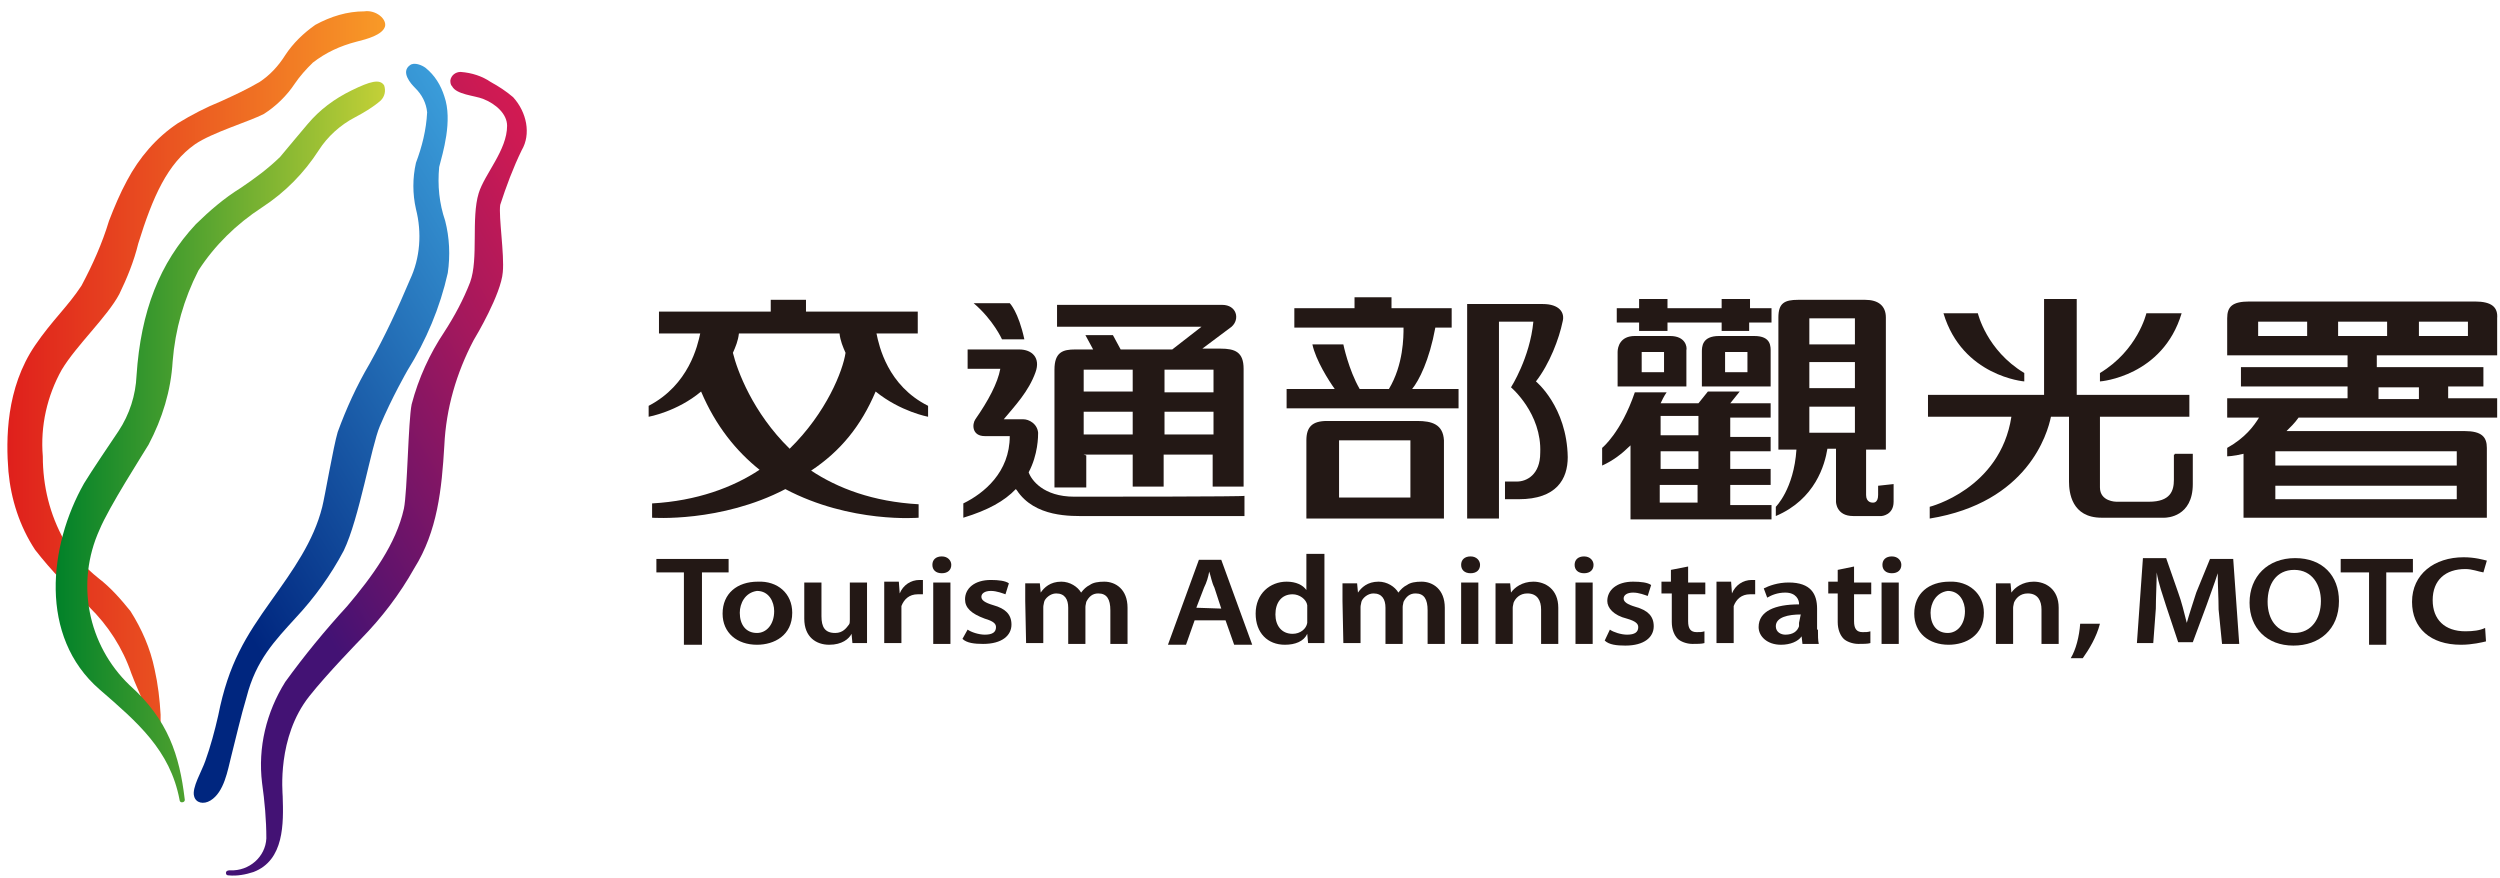 <svg width="185" height="65" viewBox="0 0 185 65" fill="none" xmlns="http://www.w3.org/2000/svg">
<path d="M79.493 36.755C77.203 36.755 76.312 35.51 76.121 34.949C76.821 33.642 76.821 32.272 76.821 32.023C76.758 31.338 76.121 31.027 75.74 31.027C75.294 31.027 74.276 31.027 74.276 31.027C75.103 30.031 76.121 28.973 76.63 27.541C77.012 26.483 76.376 25.86 75.422 25.86C74.34 25.86 71.604 25.86 71.604 25.86V27.292H74.022C73.831 28.35 73.131 29.658 72.177 31.027C71.922 31.401 71.922 32.272 72.877 32.272C73.068 32.272 74.531 32.272 74.722 32.272C74.722 34.949 72.813 36.506 71.286 37.253V38.311C73.131 37.751 74.34 37.066 75.167 36.195L75.231 36.257C76.567 38.311 79.303 38.187 80.384 38.187C81.593 38.187 92.091 38.187 92.091 38.187V36.693C92.091 36.755 81.466 36.755 79.493 36.755Z" fill="#231815"/>
<path d="M74.149 25.113H75.803C75.358 23.058 74.722 22.436 74.722 22.436H72.05C73.513 23.681 74.149 25.113 74.149 25.113Z" fill="#231815"/>
<path d="M80.193 33.642H83.82V36.008H86.11V33.642H89.737V36.008H92.027C92.027 36.008 92.027 27.665 92.027 27.292C92.027 26.047 91.391 25.798 90.309 25.798C90.055 25.798 89.419 25.798 88.973 25.798L91.137 24.179C91.773 23.619 91.518 22.56 90.437 22.56C89.8 22.56 78.221 22.56 78.221 22.56V24.179H88.91L86.747 25.86C86.747 25.86 83.375 25.86 82.929 25.86L82.357 24.802H80.321L80.893 25.86C80.511 25.86 79.684 25.86 79.557 25.86C78.666 25.86 78.03 26.047 78.03 27.354C78.03 27.728 78.03 36.07 78.03 36.07H80.384V33.704L80.193 33.642ZM86.174 27.354H89.8V29.035H86.174V27.354ZM86.174 30.467H89.8V32.148H86.174V30.467ZM80.193 27.354H83.82V28.973H80.193V27.354ZM80.193 30.467H83.82V32.148H80.193V30.467Z" fill="#231815"/>
<path d="M125.684 34.7H122.885V33.393H125.684V34.7ZM125.684 32.21H122.885V30.778H125.684V32.21ZM122.821 35.883H125.62V37.191H122.821V35.883ZM123.584 24.864H120.976C119.894 24.864 119.703 25.673 119.703 26.047C119.703 26.233 119.703 28.599 119.703 28.599H124.793C124.793 28.599 124.793 26.109 124.793 25.922C124.857 25.673 124.73 24.864 123.584 24.864ZM121.485 27.541V26.047H123.139V27.541H121.485ZM131.028 26.047C131.028 25.673 131.092 24.864 129.82 24.864H127.211C125.939 24.864 125.939 25.673 125.939 26.047C125.939 26.233 125.939 28.599 125.939 28.599H131.028C131.028 28.599 131.028 26.109 131.028 26.047ZM129.311 26.047V27.541H127.656V26.047H129.311ZM129.438 22.809H131.092V23.868H129.438V24.49H127.402V23.868H123.394V24.49H121.294V23.868H119.64V22.809H121.294V22.125H123.394V22.809H127.402V22.125H129.501V22.809H129.438ZM138.981 35.946C138.981 35.946 138.981 36.319 138.981 36.63C138.981 37.253 138.6 37.191 138.6 37.191H138.536C138.536 37.191 138.091 37.191 138.091 36.63C138.091 36.195 138.091 34.389 138.091 33.269H139.554C139.554 33.269 139.554 23.743 139.554 23.494C139.554 22.623 138.981 22.187 138.027 22.187C137.582 22.187 133.192 22.187 133.064 22.187C132.046 22.187 131.601 22.436 131.601 23.494C131.601 23.868 131.601 33.269 131.601 33.269H132.937C132.746 36.194 131.41 37.502 131.41 37.502V38.187C134.337 36.942 135.037 34.389 135.228 33.206H135.864V37.128C135.864 37.128 135.864 38.187 137.136 38.187H139.236C139.236 38.187 140.127 38.124 140.127 37.128C140.127 36.132 140.127 35.821 140.127 35.821L138.981 35.946ZM133.891 23.556H137.264V25.486H133.891V23.556ZM133.891 26.794H137.264V28.724H133.891V26.794ZM133.891 30.093H137.264V32.023H133.891V30.093ZM128.038 35.883H131.028V34.7H128.038V33.393H131.028V32.335H128.038V30.903H131.028V29.844H128.038L128.738 28.973H126.384L125.684 29.844H122.885C123.139 29.284 123.33 29.035 123.33 29.035H120.976C119.958 32.023 118.558 33.144 118.558 33.144V34.451C119.385 34.078 120.022 33.58 120.658 32.957V38.436H131.092V37.377H128.038V35.883Z" fill="#231815"/>
<path d="M104.879 31.152C104.625 31.152 98.453 31.152 98.199 31.152C97.117 31.152 96.672 31.587 96.672 32.584C96.672 34.389 96.672 38.373 96.672 38.373H106.852C106.852 38.373 106.852 34.389 106.852 32.584C106.788 31.401 105.961 31.152 104.879 31.152ZM104.37 36.817H99.09V32.584H104.37V36.817Z" fill="#231815"/>
<path d="M106.215 24.241H107.424V22.809H102.971V22H100.235V22.809H95.781V24.241H103.861C103.861 24.926 103.861 26.98 102.78 28.786H100.616C99.789 27.354 99.408 25.486 99.408 25.486H97.117C97.372 26.669 98.326 28.163 98.771 28.786H95.209V30.218H107.933V28.786H104.497C105.006 28.163 105.77 26.669 106.215 24.241Z" fill="#231815"/>
<path d="M113.659 28.226C114.677 26.918 115.377 25.051 115.632 23.805C115.822 23.121 115.377 22.498 114.168 22.498C113.087 22.498 108.569 22.498 108.569 22.498V38.373H110.923V23.805H113.468C113.214 26.483 111.814 28.662 111.814 28.662C111.814 28.662 114.105 30.591 113.977 33.517C113.977 35.136 112.959 35.634 112.26 35.634C112.069 35.634 111.623 35.634 111.369 35.634V36.942C111.751 36.942 112.069 36.942 112.387 36.942C115.186 36.942 116.013 35.447 116.013 33.829C115.95 30.093 113.659 28.226 113.659 28.226Z" fill="#231815"/>
<path d="M149.797 28.226V27.603C146.998 25.922 146.362 23.183 146.362 23.183H143.817C145.216 27.852 149.797 28.226 149.797 28.226Z" fill="#231815"/>
<path d="M160.868 33.642C160.868 33.642 160.868 34.638 160.868 35.51C160.868 36.319 160.613 37.128 159.023 37.128C157.305 37.128 156.605 37.128 156.605 37.128C156.605 37.128 155.396 37.128 155.396 36.07C155.396 35.198 155.396 30.84 155.396 30.84H162.013V29.222H153.678V22.125H151.261V29.222H142.671V30.84H148.843C148.016 36.195 142.799 37.502 142.799 37.502V38.373C150.052 37.191 151.515 32.086 151.77 30.84H153.106C153.106 32.272 153.106 35.074 153.106 35.634C153.106 36.444 153.297 38.311 155.523 38.311C157.368 38.311 159.15 38.311 160.168 38.311C160.359 38.311 162.267 38.249 162.267 35.821C162.267 33.891 162.267 33.58 162.267 33.58H160.931V33.642H160.868Z" fill="#231815"/>
<path d="M161.44 23.183H158.832C158.832 23.183 158.196 25.922 155.396 27.603V28.226C155.46 28.226 160.041 27.852 161.44 23.183Z" fill="#231815"/>
<path d="M64.797 28.973C66.642 30.467 68.678 30.84 68.678 30.84V30.031C65.687 28.537 65.051 25.611 64.86 24.677H67.914V23.058H59.643V22.187H57.035V23.058H48.764V24.677H51.817C51.627 25.549 50.99 28.475 48 30.031V30.84C48 30.84 50.1 30.467 51.881 28.973C52.963 31.525 54.49 33.393 56.207 34.763C54.235 36.07 51.563 37.066 48.255 37.253V38.311C48.255 38.311 53.344 38.685 58.116 36.194C62.952 38.747 67.978 38.311 67.978 38.311V37.315C64.606 37.128 61.997 36.132 60.025 34.825C62.188 33.393 63.715 31.525 64.797 28.973ZM58.434 33.206C55.698 30.529 54.553 27.416 54.235 26.109C54.426 25.673 54.617 25.237 54.68 24.677H62.124C62.188 25.237 62.379 25.673 62.57 26.109C62.379 27.416 61.17 30.529 58.434 33.206Z" fill="#231815"/>
<path d="M183.136 22.311C182.436 22.311 167.166 22.311 166.467 22.311C165.194 22.311 164.812 22.685 164.812 23.556C164.812 23.992 164.812 26.296 164.812 26.296H173.72V27.167H165.83V28.599H173.72V29.471H164.812V30.903H167.166C166.785 31.525 166.148 32.397 164.812 33.144V33.767C164.812 33.767 165.258 33.767 166.021 33.58V38.311H184.027C184.027 38.311 184.027 34.327 184.027 33.144C184.027 32.335 183.645 31.899 182.372 31.899C181.673 31.899 178.301 31.899 169.202 31.899C169.457 31.65 169.839 31.276 170.093 30.903H184.79V29.471H181.164V28.599H183.772V27.167H175.883V26.296H184.79C184.79 26.296 184.79 23.992 184.79 23.556C184.854 22.747 184.408 22.311 183.136 22.311ZM168.375 36.942V35.946H181.8V36.942H168.375ZM181.8 34.451H168.375V33.393H181.8V34.451ZM179 28.662V29.533H176.01V28.662H179ZM176.646 23.805V24.864H173.02V23.805H176.646ZM167.103 23.805H170.729V24.864H167.103V23.805ZM179 24.864V23.805H182.627V24.864H179Z" fill="#231815"/>
<path d="M153.233 48.708C153.615 48.086 153.869 47.09 153.933 46.156H155.396C155.142 47.152 154.569 48.086 154.124 48.708H153.233Z" fill="#231815"/>
<path d="M50.545 42.358H48.573V41.362H53.917V42.358H51.945V47.712H50.609V42.358H50.545Z" fill="#231815"/>
<path d="M58.625 45.346C58.625 47.027 57.289 47.712 56.017 47.712C54.553 47.712 53.472 46.84 53.472 45.409C53.472 43.914 54.553 43.043 56.08 43.043C57.544 42.98 58.625 43.914 58.625 45.346ZM54.744 45.346C54.744 46.218 55.189 46.84 56.017 46.84C56.716 46.84 57.289 46.218 57.289 45.222C57.289 44.537 56.907 43.728 56.017 43.728C55.126 43.852 54.744 44.661 54.744 45.346Z" fill="#231815"/>
<path d="M64.16 46.28C64.16 46.84 64.16 47.276 64.16 47.587H63.079L63.015 46.903C62.824 47.276 62.315 47.712 61.361 47.712C60.407 47.712 59.516 47.152 59.516 45.782V43.105H60.788V45.595C60.788 46.405 61.043 46.84 61.806 46.84C62.379 46.84 62.633 46.467 62.824 46.218C62.888 46.156 62.888 45.969 62.888 45.844V43.105H64.16V46.28Z" fill="#231815"/>
<path d="M65.433 44.537C65.433 43.914 65.433 43.479 65.433 43.043H66.514L66.578 43.914C66.832 43.292 67.405 42.918 68.041 42.918C68.105 42.918 68.232 42.918 68.296 42.918V43.977C68.232 43.977 68.041 43.977 67.914 43.977C67.278 43.977 66.896 44.35 66.705 44.848C66.705 44.91 66.705 45.097 66.705 45.222V47.587H65.433V44.537Z" fill="#231815"/>
<path d="M70.395 41.798C70.395 42.171 70.141 42.42 69.696 42.42C69.25 42.42 68.996 42.171 68.996 41.798C68.996 41.424 69.25 41.175 69.696 41.175C70.141 41.175 70.395 41.486 70.395 41.798ZM69.059 47.65V43.105H70.332V47.65H69.059Z" fill="#231815"/>
<path d="M71.604 46.591C71.859 46.778 72.431 46.965 72.877 46.965C73.449 46.965 73.704 46.778 73.704 46.405C73.704 46.156 73.513 45.969 72.877 45.782C71.859 45.408 71.413 44.973 71.413 44.35C71.413 43.541 72.113 42.918 73.322 42.918C73.895 42.918 74.404 42.98 74.658 43.167L74.404 43.977C74.213 43.914 73.767 43.728 73.322 43.728C72.877 43.728 72.622 43.914 72.622 44.163C72.622 44.412 72.877 44.599 73.513 44.786C74.404 45.035 74.849 45.471 74.849 46.218C74.849 47.027 74.149 47.65 72.749 47.65C72.113 47.65 71.541 47.587 71.222 47.276L71.604 46.591Z" fill="#231815"/>
<path d="M75.867 44.475C75.867 43.914 75.867 43.479 75.867 43.167H76.949L77.012 43.852C77.267 43.479 77.712 43.043 78.539 43.043C79.175 43.043 79.748 43.416 80.002 43.852C80.193 43.603 80.384 43.416 80.639 43.292C80.893 43.105 81.275 43.043 81.72 43.043C82.547 43.043 83.438 43.603 83.438 44.973V47.65H82.166V45.16C82.166 44.35 81.911 43.914 81.275 43.914C80.83 43.914 80.575 44.163 80.384 44.537C80.384 44.599 80.321 44.786 80.321 44.91V47.65H79.048V44.973C79.048 44.35 78.794 43.914 78.157 43.914C77.712 43.914 77.33 44.288 77.267 44.537C77.267 44.599 77.203 44.786 77.203 44.91V47.587H75.931L75.867 44.475Z" fill="#231815"/>
<path d="M88.401 45.907L87.765 47.712H86.428L88.719 41.424H90.373L92.664 47.712H91.328L90.691 45.907H88.401ZM90.373 45.035L89.864 43.479C89.673 43.105 89.61 42.669 89.482 42.296C89.419 42.669 89.291 43.105 89.101 43.479L88.528 44.973L90.373 45.035Z" fill="#231815"/>
<path d="M98.008 40.988V46.342C98.008 46.778 98.008 47.339 98.008 47.588H96.799L96.736 46.903C96.481 47.463 95.845 47.712 95.081 47.712C93.809 47.712 92.918 46.84 92.918 45.409C92.918 43.914 94 43.043 95.209 43.043C95.908 43.043 96.417 43.292 96.672 43.665V40.988C96.608 40.988 98.008 40.988 98.008 40.988ZM96.736 45.035C96.736 44.973 96.736 44.848 96.736 44.786C96.672 44.35 96.163 43.977 95.654 43.977C94.827 43.977 94.381 44.599 94.381 45.471C94.381 46.28 94.827 46.903 95.654 46.903C96.227 46.903 96.672 46.529 96.736 46.093C96.736 46.031 96.736 45.907 96.736 45.72V45.035Z" fill="#231815"/>
<path d="M99.344 44.475C99.344 43.914 99.344 43.479 99.344 43.167H100.426L100.489 43.852C100.744 43.479 101.189 43.043 102.016 43.043C102.652 43.043 103.225 43.416 103.48 43.852C103.67 43.603 103.861 43.416 104.116 43.292C104.37 43.105 104.752 43.043 105.197 43.043C106.024 43.043 106.915 43.603 106.915 44.973V47.65H105.643V45.16C105.643 44.35 105.388 43.914 104.752 43.914C104.307 43.914 104.052 44.163 103.861 44.537C103.861 44.599 103.798 44.786 103.798 44.911V47.65H102.525V44.973C102.525 44.35 102.271 43.914 101.634 43.914C101.189 43.914 100.807 44.288 100.744 44.537C100.744 44.599 100.68 44.786 100.68 44.911V47.588H99.408L99.344 44.475Z" fill="#231815"/>
<path d="M109.524 41.798C109.524 42.171 109.269 42.42 108.824 42.42C108.379 42.42 108.124 42.171 108.124 41.798C108.124 41.424 108.379 41.175 108.824 41.175C109.269 41.175 109.524 41.486 109.524 41.798ZM108.124 47.65V43.105H109.397V47.65H108.124Z" fill="#231815"/>
<path d="M110.669 44.475C110.669 43.914 110.669 43.479 110.669 43.167H111.751L111.814 43.852C112.069 43.479 112.641 43.043 113.468 43.043C114.359 43.043 115.313 43.603 115.313 44.973V47.65H114.041V45.097C114.041 44.475 113.787 43.914 113.023 43.914C112.45 43.914 112.132 44.288 112.005 44.599C112.005 44.661 111.941 44.848 111.941 44.973V47.65H110.669V44.475Z" fill="#231815"/>
<path d="M117.922 41.798C117.922 42.171 117.668 42.42 117.222 42.42C116.777 42.42 116.522 42.171 116.522 41.798C116.522 41.424 116.777 41.175 117.222 41.175C117.668 41.175 117.922 41.486 117.922 41.798ZM116.586 47.65V43.105H117.858V47.65H116.586Z" fill="#231815"/>
<path d="M119.131 46.592C119.385 46.778 119.958 46.965 120.403 46.965C120.976 46.965 121.23 46.778 121.23 46.405C121.23 46.156 121.04 45.969 120.403 45.782C119.385 45.533 118.94 44.973 118.94 44.475C118.94 43.665 119.64 43.043 120.849 43.043C121.421 43.043 121.93 43.105 122.185 43.292L121.93 44.101C121.739 44.039 121.294 43.852 120.849 43.852C120.403 43.852 120.149 44.039 120.149 44.288C120.149 44.537 120.403 44.724 121.04 44.911C121.93 45.16 122.376 45.595 122.376 46.343C122.376 47.152 121.676 47.774 120.276 47.774C119.64 47.774 119.067 47.712 118.749 47.401L119.131 46.592Z" fill="#231815"/>
<path d="M124.921 41.922V43.105H126.193V43.977H124.921V45.969C124.921 46.529 125.111 46.778 125.557 46.778C125.811 46.778 125.939 46.778 126.129 46.716V47.588C125.939 47.65 125.557 47.65 125.239 47.65C124.793 47.65 124.348 47.463 124.157 47.276C123.903 47.027 123.712 46.591 123.712 46.031V43.914H122.948V43.043H123.648V42.171L124.921 41.922Z" fill="#231815"/>
<path d="M127.02 44.537C127.02 43.914 127.02 43.479 127.02 43.043H128.102L128.165 43.914C128.42 43.292 128.992 42.918 129.629 42.918C129.692 42.918 129.82 42.918 129.883 42.918V43.977C129.82 43.977 129.629 43.977 129.501 43.977C128.865 43.977 128.483 44.35 128.293 44.848C128.293 44.911 128.293 45.097 128.293 45.222V47.588H127.02V44.537Z" fill="#231815"/>
<path d="M134.528 46.592C134.528 47.027 134.528 47.401 134.591 47.65H133.382L133.319 47.09C133.064 47.463 132.492 47.712 131.792 47.712C130.774 47.712 130.138 47.09 130.138 46.405C130.138 45.222 131.347 44.724 133.128 44.724V44.661C133.128 44.413 132.937 43.852 132.11 43.852C131.537 43.852 131.092 44.039 130.774 44.226L130.519 43.541C130.901 43.354 131.537 43.105 132.365 43.105C134.019 43.105 134.464 43.977 134.464 45.035V46.592H134.528ZM133.255 45.471C132.365 45.471 131.41 45.658 131.41 46.343C131.41 46.778 131.792 46.965 132.11 46.965C132.683 46.965 133.001 46.716 133.128 46.343C133.128 46.28 133.128 46.156 133.128 46.093L133.255 45.471Z" fill="#231815"/>
<path d="M137.2 41.922V43.105H138.472V43.977H137.2V45.969C137.2 46.529 137.391 46.778 137.836 46.778C138.091 46.778 138.218 46.778 138.409 46.716V47.588C138.218 47.65 137.836 47.65 137.518 47.65C137.073 47.65 136.627 47.463 136.436 47.276C136.182 47.027 135.991 46.591 135.991 46.031V43.914H135.291V43.043H135.991V42.171L137.2 41.922Z" fill="#231815"/>
<path d="M140.699 41.798C140.699 42.171 140.445 42.42 139.999 42.42C139.554 42.42 139.299 42.171 139.299 41.798C139.299 41.424 139.554 41.175 139.999 41.175C140.445 41.175 140.699 41.486 140.699 41.798ZM139.236 47.65V43.105H140.508V47.65H139.236Z" fill="#231815"/>
<path d="M146.807 45.346C146.807 47.027 145.471 47.712 144.198 47.712C142.735 47.712 141.654 46.84 141.654 45.409C141.654 43.914 142.735 43.043 144.262 43.043C145.662 42.98 146.807 43.914 146.807 45.346ZM142.862 45.346C142.862 46.218 143.308 46.84 144.135 46.84C144.835 46.84 145.407 46.218 145.407 45.222C145.407 44.537 145.026 43.728 144.135 43.728C143.244 43.852 142.862 44.661 142.862 45.346Z" fill="#231815"/>
<path d="M147.698 44.475C147.698 43.914 147.698 43.479 147.698 43.167H148.779L148.843 43.852C149.097 43.479 149.67 43.043 150.497 43.043C151.388 43.043 152.342 43.603 152.342 44.973V47.65H151.07V45.097C151.07 44.475 150.815 43.914 150.052 43.914C149.479 43.914 149.161 44.288 149.034 44.599C149.034 44.661 148.97 44.848 148.97 44.973V47.65H147.698V44.475Z" fill="#231815"/>
<path d="M164.176 45.097C164.176 44.288 164.113 43.292 164.113 42.42C163.858 43.23 163.54 44.039 163.285 44.786L162.267 47.525H161.186L160.295 44.848C160.041 44.039 159.723 43.167 159.595 42.358C159.595 43.167 159.532 44.226 159.532 45.035L159.341 47.588H158.132L158.577 41.3H160.295L161.186 43.852C161.44 44.537 161.631 45.346 161.822 46.093C162.013 45.409 162.267 44.661 162.522 43.852L163.54 41.362H165.258L165.703 47.65H164.431L164.176 45.097Z" fill="#231815"/>
<path d="M173.083 44.475C173.083 46.592 171.62 47.774 169.711 47.774C167.739 47.774 166.467 46.467 166.467 44.599C166.467 42.669 167.803 41.3 169.839 41.3C171.875 41.3 173.083 42.607 173.083 44.475ZM167.803 44.537C167.803 45.844 168.503 46.84 169.775 46.84C171.047 46.84 171.747 45.782 171.747 44.475C171.747 43.292 171.111 42.171 169.775 42.171C168.439 42.171 167.803 43.23 167.803 44.537Z" fill="#231815"/>
<path d="M175.183 42.358H173.211V41.362H178.555V42.358H176.583V47.712H175.31V42.358H175.183Z" fill="#231815"/>
<path d="M183.963 47.463C183.709 47.525 182.945 47.712 182.118 47.712C179.828 47.712 178.491 46.467 178.491 44.537C178.491 42.483 180.146 41.237 182.309 41.237C183.136 41.237 183.772 41.424 184.027 41.486L183.772 42.358C183.39 42.296 182.945 42.109 182.436 42.109C180.973 42.109 180.018 42.918 180.018 44.413C180.018 45.844 180.909 46.716 182.436 46.716C183.009 46.716 183.518 46.654 183.899 46.467L183.963 47.463Z" fill="#231815"/>
<path d="M11.758 54.63C11.885 54.07 11.885 53.447 11.885 52.887C11.821 51.767 11.694 50.646 11.44 49.525C11.121 47.969 10.485 46.537 9.658 45.23C8.958 44.358 8.195 43.486 7.304 42.801C6.286 41.992 5.459 41.058 4.759 40C3.677 38.07 3.168 35.953 3.168 33.774C2.978 31.533 3.487 29.292 4.568 27.362C5.65 25.556 7.94 23.44 8.831 21.759C9.404 20.576 9.913 19.331 10.231 18.023C11.312 14.537 12.394 12.109 14.43 10.677C15.702 9.805 18.438 8.996 19.52 8.436C20.41 7.875 21.238 7.066 21.81 6.195C22.192 5.634 22.637 5.136 23.146 4.638C24.101 3.891 25.182 3.393 26.391 3.082C27.154 2.895 28.3 2.584 28.491 1.961C28.554 1.712 28.427 1.401 28.109 1.152C27.791 0.903 27.345 0.778 26.964 0.84C25.691 0.84 24.482 1.214 23.337 1.837C22.446 2.459 21.683 3.206 21.11 4.078C20.601 4.887 19.965 5.572 19.202 6.07C18.247 6.63 17.293 7.066 16.338 7.502C15.257 7.938 14.175 8.498 13.157 9.121C11.567 10.179 10.294 11.673 9.404 13.354C8.895 14.288 8.449 15.346 8.067 16.342C7.559 18.023 6.859 19.58 6.032 21.136C5.014 22.693 3.868 23.689 2.596 25.556C0.433 28.732 0.433 32.529 0.624 34.895C0.814 36.949 1.451 38.942 2.596 40.685C3.805 42.241 5.141 43.611 6.604 44.918C8.004 46.288 9.085 47.969 9.722 49.837C9.913 50.397 10.612 51.891 11.058 53.074C11.249 53.572 11.312 54.07 11.503 54.568C11.44 54.755 11.694 54.817 11.758 54.63Z" fill="url(#paint0_linear_41_2670)"/>
<path d="M30.336 4.825C29.636 5.323 30.399 6.195 30.717 6.506C31.226 7.004 31.544 7.626 31.608 8.311C31.544 9.619 31.226 10.864 30.781 12.047C30.526 13.167 30.526 14.35 30.781 15.471C31.226 17.214 31.099 19.082 30.336 20.7C29.445 22.817 28.491 24.872 27.345 26.926C26.391 28.545 25.628 30.226 24.991 31.969C24.673 33.027 24.037 36.763 23.846 37.51C23.21 40.062 21.683 42.179 20.092 44.42C18.184 47.097 16.911 49.09 16.148 52.949C15.893 54.07 15.575 55.253 15.193 56.311C14.939 57.058 14.175 58.303 14.366 58.926C14.493 59.424 15.066 59.549 15.575 59.237C16.593 58.615 16.848 56.996 17.102 56C17.484 54.506 17.802 53.074 18.247 51.58C18.947 48.84 20.347 47.408 21.874 45.728C23.273 44.233 24.482 42.553 25.437 40.747C26.582 38.381 27.473 33.027 28.109 31.533C29 29.416 30.145 27.424 30.145 27.424C31.544 25.183 32.562 22.755 33.135 20.202C33.326 18.895 33.262 17.587 32.944 16.342C32.499 15.035 32.372 13.728 32.499 12.358C32.753 11.362 33.517 8.934 32.881 7.128C32.626 6.319 32.181 5.572 31.481 5.012C31.226 4.825 30.654 4.576 30.336 4.825Z" fill="url(#paint1_linear_41_2670)"/>
<path d="M37.97 7.191C37.461 6.755 36.889 6.381 36.316 6.07C35.68 5.634 34.916 5.385 34.089 5.323C33.708 5.323 33.389 5.572 33.326 5.946C33.326 6.07 33.326 6.257 33.453 6.381C33.771 7.004 35.107 7.066 35.744 7.315C36.698 7.689 37.525 8.436 37.525 9.307C37.525 11.113 35.871 12.856 35.425 14.288C34.853 16.156 35.425 19.144 34.789 20.887C34.28 22.195 33.644 23.377 32.881 24.56C31.799 26.179 30.972 27.984 30.463 29.914C30.208 31.16 30.145 36.389 29.89 37.634C29.318 40.249 27.536 42.677 25.691 44.856C24.037 46.661 22.51 48.529 21.11 50.459C19.71 52.7 19.074 55.315 19.392 57.93C19.583 59.3 19.71 60.669 19.71 62.039C19.647 63.408 18.438 64.467 17.038 64.405H16.975C16.975 64.405 16.72 64.405 16.72 64.591C16.72 64.716 16.784 64.778 16.911 64.778C17.547 64.84 18.184 64.716 18.756 64.529C21.047 63.658 20.983 60.918 20.919 58.926C20.919 58.677 20.474 54.568 22.892 51.517C24.164 49.899 26.709 47.284 26.709 47.284C28.236 45.728 29.572 43.984 30.654 42.054C32.372 39.315 32.69 36.202 32.881 32.965C33.008 30.226 33.771 27.611 35.044 25.183C35.235 24.872 37.08 21.759 37.207 20.14C37.334 18.833 36.889 16.031 37.016 15.159C37.461 13.79 37.97 12.42 38.607 11.113C39.306 9.93 38.988 8.311 37.97 7.191Z" fill="url(#paint2_linear_41_2670)"/>
<path d="M10.994 32.903C12.012 30.973 12.648 28.918 12.776 26.739C12.966 24.373 13.603 22.132 14.684 20.015C15.893 18.148 17.484 16.591 19.392 15.346C21.11 14.226 22.51 12.794 23.592 11.113C24.228 10.117 25.182 9.245 26.264 8.685C26.964 8.311 27.6 7.938 28.172 7.44C28.491 7.128 28.554 6.693 28.427 6.319C28.109 5.821 27.409 6.008 26.009 6.693C24.737 7.315 23.655 8.124 22.764 9.183C22.383 9.619 21.047 11.237 20.729 11.611C19.838 12.482 18.82 13.23 17.802 13.914C16.593 14.662 15.511 15.595 14.493 16.591C11.821 19.455 10.421 23.004 10.103 27.798C10.04 29.23 9.594 30.662 8.767 31.907C8.386 32.467 6.668 35.019 6.222 35.767C3.614 40.373 2.85 47.097 7.368 51.019C10.167 53.447 12.585 55.502 13.285 59.175C13.285 59.175 13.285 59.424 13.539 59.362C13.73 59.3 13.666 59.113 13.666 59.113C13.285 55.938 12.457 53.261 9.594 50.708C6.477 47.72 5.586 43.113 7.368 39.191C8.067 37.51 10.549 33.65 10.994 32.903Z" fill="url(#paint3_linear_41_2670)"/>
<defs>
<linearGradient id="paint0_linear_41_2670" x1="0.434" y1="27.799" x2="28.44" y2="27.799" gradientUnits="userSpaceOnUse">
<stop stop-color="#DF1F1C"/>
<stop offset="1" stop-color="#F89A27"/>
</linearGradient>
<linearGradient id="paint1_linear_41_2670" x1="21.298" y1="51.749" x2="53.002" y2="32.556" gradientUnits="userSpaceOnUse">
<stop stop-color="#00267F"/>
<stop offset="1" stop-color="#41AAE4"/>
</linearGradient>
<linearGradient id="paint2_linear_41_2670" x1="25.382" y1="48.989" x2="56.279" y2="30.992" gradientUnits="userSpaceOnUse">
<stop stop-color="#431274"/>
<stop offset="0.167" stop-color="#61136C"/>
<stop offset="0.564" stop-color="#A3185D"/>
<stop offset="0.852" stop-color="#CD1A53"/>
<stop offset="1" stop-color="#DD1C50"/>
</linearGradient>
<linearGradient id="paint3_linear_41_2670" x1="4.021" y1="32.72" x2="28.391" y2="32.72" gradientUnits="userSpaceOnUse">
<stop stop-color="#008129"/>
<stop offset="1" stop-color="#C3D037"/>
</linearGradient>
</defs>
</svg>
